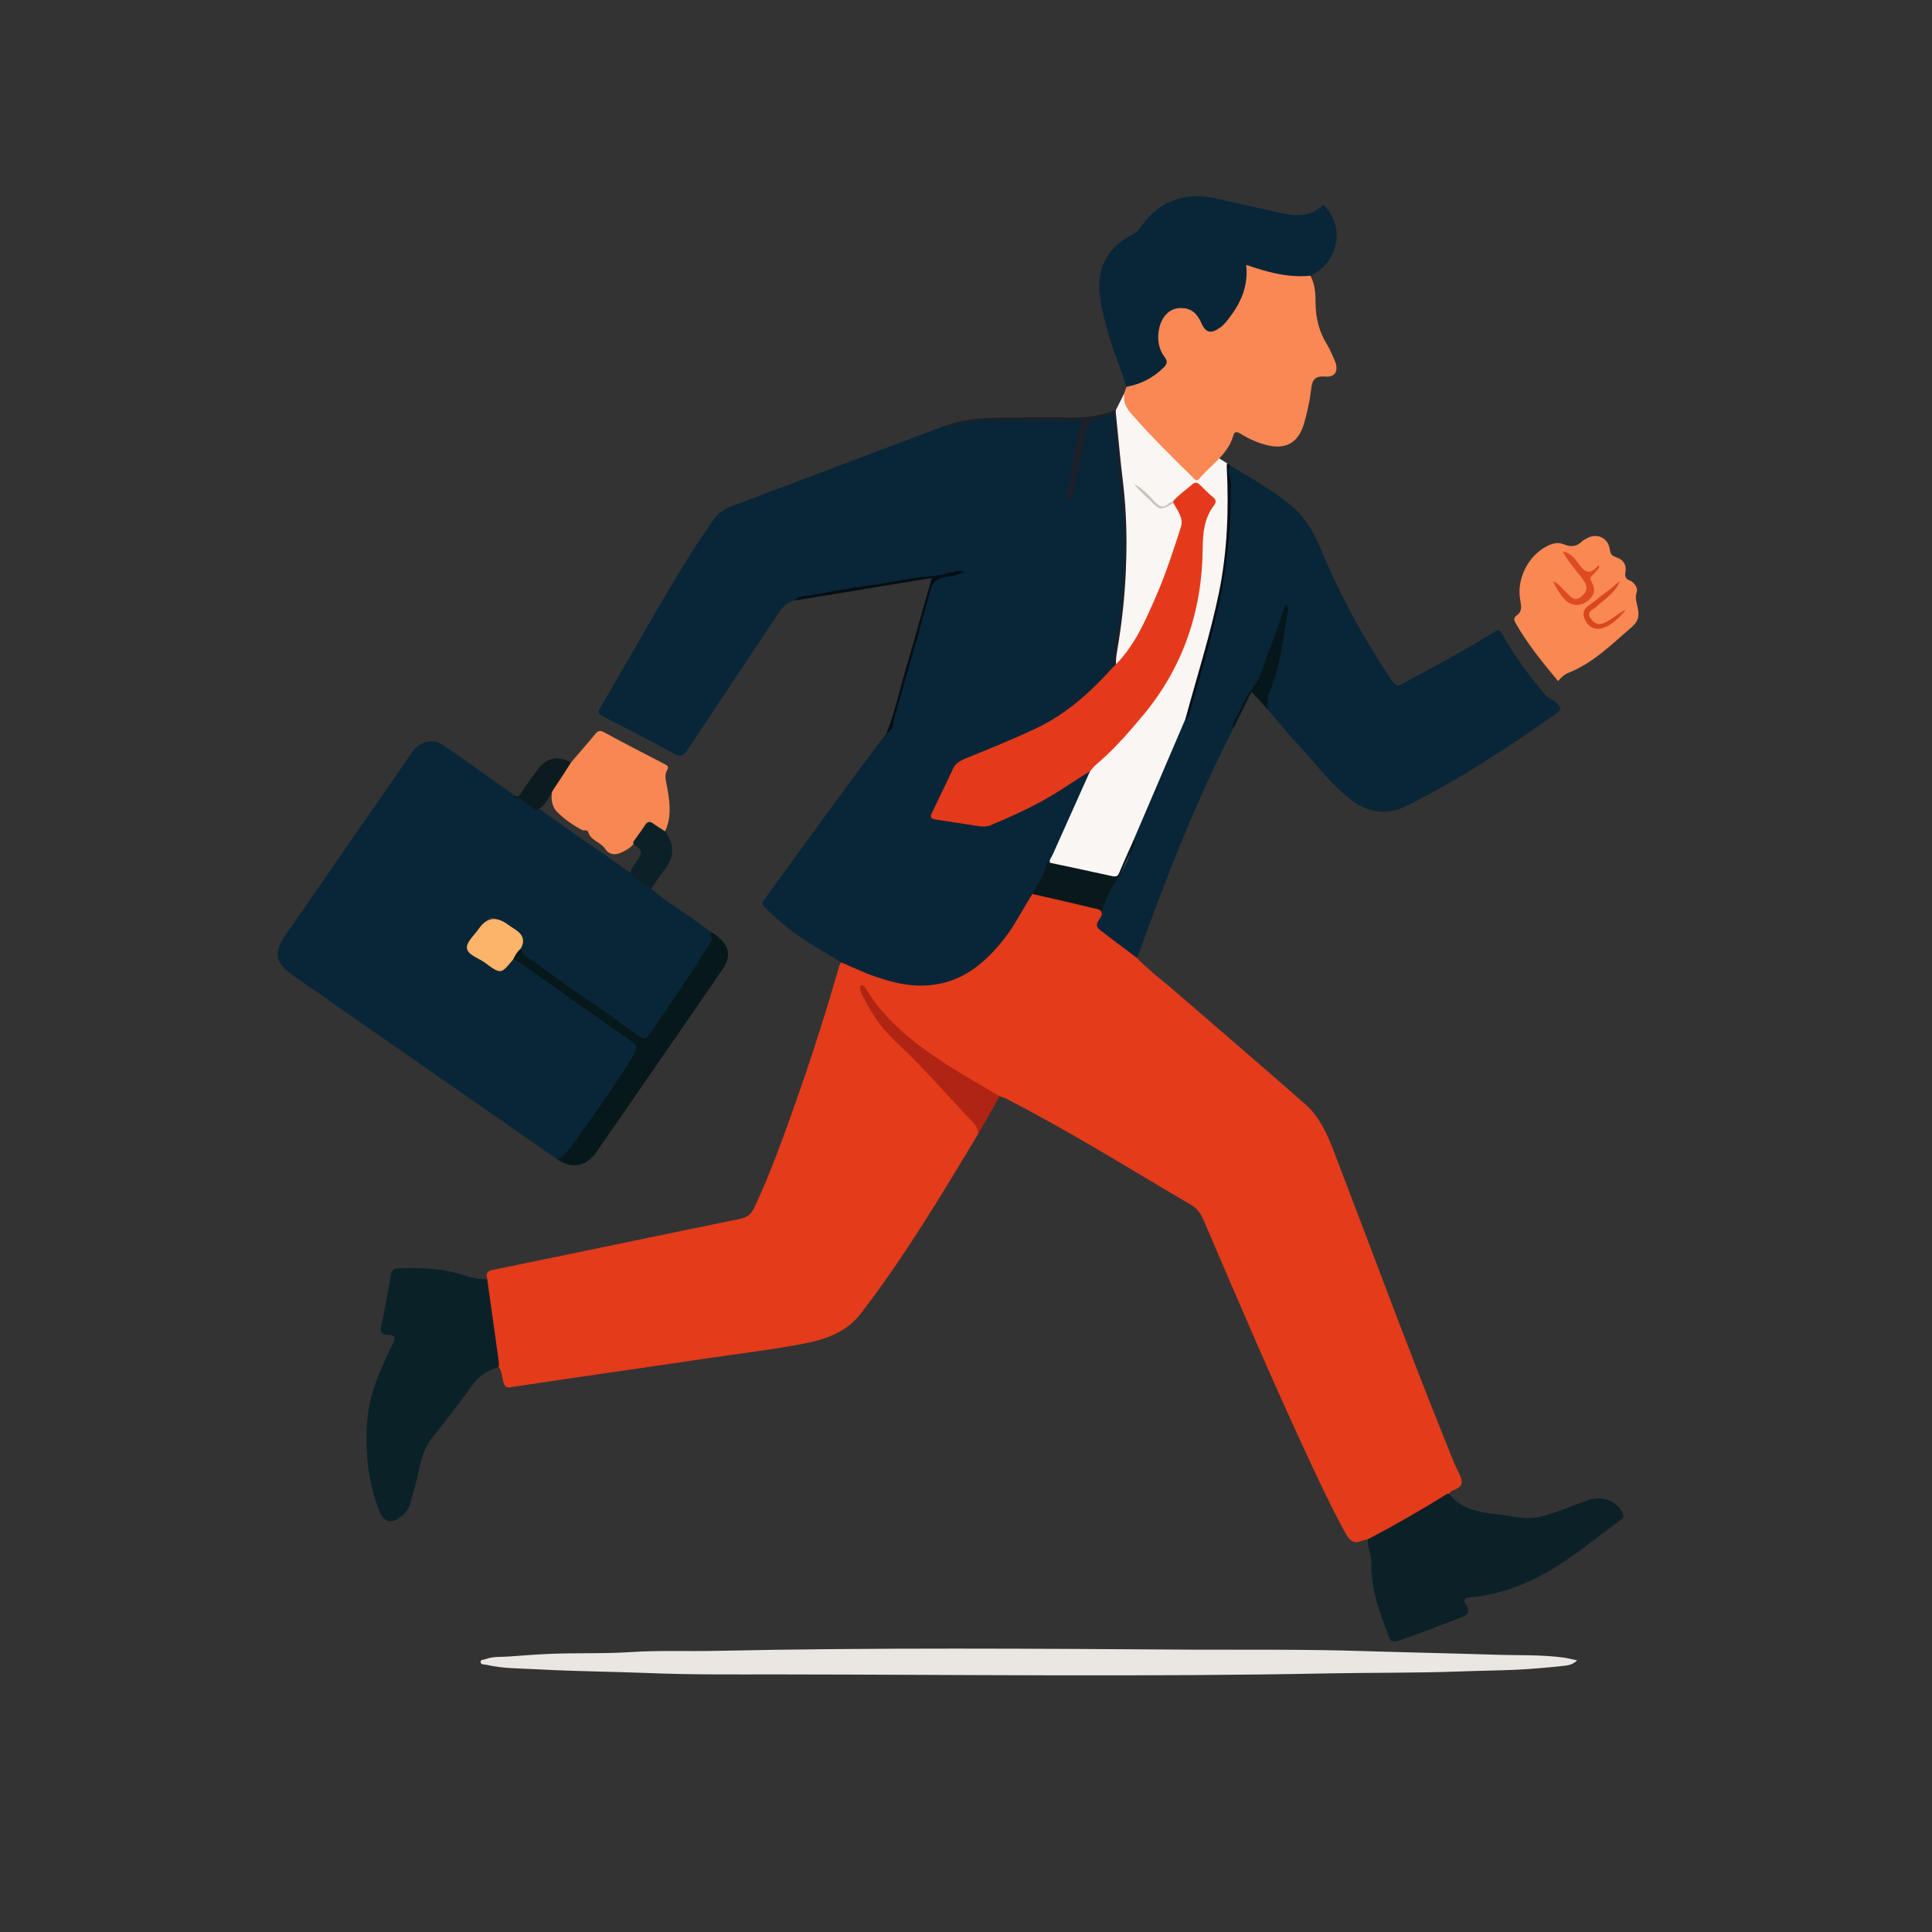 <svg xmlns="http://www.w3.org/2000/svg" xmlns:xlink="http://www.w3.org/1999/xlink" width="50" zoomAndPan="magnify" viewBox="0 0 37.5 37.5" height="50" preserveAspectRatio="xMidYMid meet" version="1.0"><rect x="0" y="0" width="37.5" height="37.5" fill="#333333" stroke="none"/><defs><clipPath id="77dd2c70d4"><path d="M 5.305 14 L 14 14 L 14 23 L 5.305 23 Z M 5.305 14 " clip-rule="nonzero"/></clipPath><clipPath id="29f76440dd"><path d="M 9 32 L 31 32 L 31 32.566 L 9 32.566 Z M 9 32 " clip-rule="nonzero"/></clipPath><clipPath id="71a8804319"><path d="M 21 3.699 L 26 3.699 L 26 8 L 21 8 Z M 21 3.699 " clip-rule="nonzero"/></clipPath><clipPath id="e7f8b92d3c"><path d="M 26 28 L 31.949 28 L 31.949 32 L 26 32 Z M 26 28 " clip-rule="nonzero"/></clipPath><clipPath id="33a2d86a19"><path d="M 29 10 L 31.949 10 L 31.949 14 L 29 14 Z M 29 10 " clip-rule="nonzero"/></clipPath><clipPath id="212284df9c"><path d="M 30 10 L 31.949 10 L 31.949 12 L 30 12 Z M 30 10 " clip-rule="nonzero"/></clipPath><clipPath id="92f063e83a"><path d="M 30 11 L 31.949 11 L 31.949 13 L 30 13 Z M 30 11 " clip-rule="nonzero"/></clipPath></defs><path fill="#faf6f3" d="M 21.66 7.957 L 21.863 7.555 C 22.406 8.004 22.988 8.441 23.617 8.863 C 23.684 8.91 23.754 8.953 23.82 8.996 C 23.926 9.094 24.016 9.195 24.09 9.301 C 25.25 10.93 23.316 13.988 23.008 14.465 C 22.457 15.664 21.906 16.859 21.355 18.055 C 20.488 17.676 19.621 17.293 18.754 16.914 C 19.723 13.93 20.691 10.941 21.66 7.957 Z M 21.66 7.957 " fill-opacity="1" fill-rule="nonzero"/><path fill="#e43b1b" d="M 9.457 24.828 C 9.43 24.723 9.445 24.672 9.582 24.645 C 11.176 24.32 12.766 23.984 14.359 23.66 C 14.496 23.633 14.578 23.57 14.637 23.449 C 14.965 22.75 15.223 22.023 15.48 21.293 C 15.777 20.449 16.047 19.598 16.293 18.738 C 16.301 18.719 16.316 18.699 16.324 18.68 C 16.441 18.645 16.531 18.715 16.625 18.762 C 16.973 18.926 17.34 19.035 17.723 19.078 C 18.254 19.133 18.699 18.938 19.086 18.586 C 19.387 18.312 19.609 17.988 19.809 17.645 C 19.875 17.531 19.918 17.395 20.047 17.324 C 20.176 17.301 20.289 17.367 20.41 17.391 C 20.672 17.445 20.934 17.516 21.195 17.574 C 21.281 17.594 21.379 17.609 21.41 17.715 C 21.297 17.949 21.426 18.078 21.609 18.203 C 21.77 18.312 21.945 18.418 22.059 18.586 C 22.309 18.844 22.598 19.055 22.867 19.293 C 23.688 20.004 24.516 20.711 25.332 21.43 C 25.602 21.668 25.754 21.992 25.879 22.32 C 26.598 24.188 27.285 26.062 28.031 27.914 C 28.129 28.145 28.207 28.383 28.324 28.605 C 28.402 28.762 28.395 28.852 28.23 28.918 C 28.191 28.934 28.145 28.949 28.129 28.996 C 28.051 29.109 27.918 29.141 27.812 29.211 C 27.461 29.434 27.098 29.641 26.719 29.824 C 26.664 29.852 26.613 29.891 26.547 29.879 C 26.512 29.887 26.48 29.891 26.449 29.902 C 26.305 29.969 26.211 29.922 26.133 29.789 C 25.887 29.352 25.676 28.898 25.461 28.445 C 24.734 26.887 24.055 25.305 23.379 23.723 C 23.324 23.594 23.266 23.477 23.137 23.398 C 21.934 22.691 20.754 21.953 19.512 21.316 C 19.477 21.301 19.438 21.293 19.402 21.277 C 19.316 21.277 19.242 21.23 19.172 21.188 C 18.645 20.879 18.109 20.582 17.641 20.188 C 17.305 19.902 16.992 19.59 16.754 19.215 C 16.93 19.66 17.215 20.027 17.562 20.344 C 17.82 20.578 18.055 20.836 18.293 21.086 C 18.504 21.309 18.715 21.531 18.922 21.762 C 18.992 21.84 19.023 21.914 18.984 22.012 C 18.273 23.199 17.559 24.387 16.715 25.488 C 16.441 25.848 16.055 25.988 15.633 26.074 C 14.992 26.199 14.34 26.273 13.688 26.371 C 12.957 26.48 12.227 26.586 11.492 26.691 C 10.965 26.77 10.438 26.844 9.91 26.926 C 9.828 26.941 9.801 26.91 9.777 26.848 C 9.742 26.746 9.75 26.625 9.68 26.535 C 9.645 26.488 9.637 26.434 9.629 26.379 C 9.559 25.934 9.496 25.484 9.434 25.039 C 9.426 24.969 9.418 24.895 9.457 24.828 Z M 9.457 24.828 " fill-opacity="1" fill-rule="nonzero"/><path fill="#092638" d="M 20.039 17.352 C 19.844 17.656 19.688 17.984 19.457 18.266 C 19.121 18.676 18.73 19.016 18.18 19.105 C 17.77 19.176 17.375 19.09 16.992 18.957 C 16.766 18.879 16.547 18.773 16.328 18.68 C 15.992 18.469 15.645 18.285 15.332 18.043 C 15.16 17.906 14.996 17.766 14.844 17.609 C 14.805 17.57 14.777 17.543 14.824 17.477 C 15.609 16.391 16.398 15.305 17.203 14.234 C 17.297 14.16 17.305 14.051 17.332 13.949 C 17.57 13.125 17.82 12.305 18.027 11.469 C 18.078 11.266 18.199 11.188 18.383 11.156 C 18.434 11.148 18.484 11.152 18.504 11.145 C 17.504 11.277 16.484 11.453 15.461 11.629 C 15.441 11.633 15.43 11.641 15.426 11.656 C 15.277 11.684 15.191 11.781 15.109 11.902 C 14.523 12.785 13.93 13.668 13.344 14.555 C 13.258 14.68 13.203 14.699 13.062 14.621 C 12.617 14.371 12.16 14.137 11.703 13.906 C 11.602 13.852 11.598 13.824 11.656 13.727 C 12.25 12.723 12.809 11.699 13.43 10.711 C 13.555 10.508 13.699 10.316 13.828 10.117 C 13.922 9.973 14.047 9.883 14.203 9.824 C 15.57 9.309 16.938 8.793 18.305 8.277 C 18.32 8.273 18.336 8.27 18.352 8.266 C 18.5 8.262 18.629 8.195 18.773 8.176 C 19.238 8.125 19.703 8.125 20.168 8.129 C 20.398 8.133 20.629 8.125 20.859 8.129 C 21.031 8.129 21.047 8.148 21.008 8.312 C 20.906 8.715 20.852 9.125 20.793 9.535 C 20.828 9.246 20.918 8.969 20.965 8.684 C 20.973 8.633 20.98 8.582 20.992 8.535 C 21.059 8.262 21.23 8.094 21.504 8.035 C 21.586 8.016 21.633 8.027 21.641 8.121 C 21.699 8.672 21.758 9.227 21.812 9.781 C 21.875 10.461 21.832 11.141 21.773 11.816 C 21.746 12.137 21.691 12.453 21.637 12.773 C 21.629 12.824 21.625 12.871 21.629 12.922 C 21.629 12.98 21.594 13.027 21.555 13.066 C 21.156 13.488 20.742 13.883 20.203 14.133 C 19.793 14.328 19.387 14.535 18.953 14.676 C 18.695 14.762 18.508 14.914 18.414 15.184 C 18.352 15.367 18.254 15.543 18.168 15.719 C 18.121 15.816 18.141 15.859 18.254 15.867 C 18.422 15.883 18.59 15.914 18.754 15.949 C 19 16.008 19.223 15.977 19.457 15.875 C 20 15.637 20.512 15.355 20.996 15.012 C 21.043 14.98 21.086 14.922 21.156 14.973 C 20.914 15.512 20.672 16.051 20.43 16.594 C 20.41 16.641 20.363 16.684 20.379 16.746 C 20.328 16.902 20.25 17.047 20.18 17.195 C 20.148 17.262 20.098 17.309 20.039 17.352 Z M 20.039 17.352 " fill-opacity="1" fill-rule="nonzero"/><g clip-path="url(#77dd2c70d4)"><path fill="#092638" d="M 10.824 22.508 C 9.859 21.836 8.891 21.164 7.926 20.492 C 7.172 19.969 6.422 19.445 5.672 18.922 C 5.344 18.691 5.305 18.496 5.531 18.164 C 6.359 16.969 7.184 15.777 8.012 14.582 C 8.152 14.383 8.41 14.328 8.617 14.473 C 9.078 14.789 9.527 15.113 9.984 15.438 C 10.176 15.469 10.297 15.625 10.469 15.699 C 11.051 16.129 11.66 16.523 12.246 16.953 C 12.379 17.051 12.539 17.109 12.641 17.25 C 12.914 17.492 13.234 17.676 13.527 17.891 C 13.617 17.957 13.707 18.023 13.797 18.086 C 13.871 18.18 13.859 18.266 13.801 18.363 C 13.562 18.754 13.293 19.125 13.039 19.508 C 12.914 19.688 12.789 19.863 12.672 20.047 C 12.559 20.219 12.504 20.234 12.332 20.109 C 11.977 19.848 11.609 19.598 11.25 19.34 C 10.926 19.109 10.602 18.879 10.273 18.652 C 10.191 18.594 10.102 18.547 10.082 18.434 C 10.141 18.199 10.141 18.199 9.93 18.043 C 9.832 17.973 9.727 17.91 9.625 17.836 C 9.559 17.785 9.508 17.793 9.461 17.863 C 9.363 18.008 9.258 18.145 9.16 18.289 C 9.105 18.371 9.109 18.426 9.191 18.484 C 9.332 18.578 9.469 18.676 9.602 18.773 C 9.691 18.84 9.762 18.84 9.82 18.738 C 9.859 18.676 9.902 18.613 9.98 18.598 C 10.055 18.594 10.105 18.645 10.16 18.684 C 10.777 19.133 11.418 19.547 12.027 20.008 C 12.113 20.07 12.203 20.125 12.293 20.184 C 12.445 20.277 12.453 20.328 12.359 20.484 C 12.195 20.75 12.012 21.004 11.836 21.262 C 11.594 21.621 11.352 21.977 11.086 22.316 C 11.016 22.402 10.957 22.504 10.824 22.508 Z M 10.824 22.508 " fill-opacity="1" fill-rule="nonzero"/></g><path fill="#092638" d="M 22.059 18.586 C 21.824 18.41 21.586 18.234 21.352 18.051 C 21.207 17.938 21.363 17.848 21.387 17.75 C 21.41 17.461 21.539 17.23 21.711 16.996 C 21.852 16.801 21.949 16.559 22 16.312 C 22.336 15.527 22.672 14.742 23.008 13.957 C 23.086 13.871 23.094 13.754 23.121 13.648 C 23.262 13.145 23.418 12.645 23.547 12.137 C 23.781 11.215 23.887 10.285 23.855 9.336 C 23.852 9.238 23.781 9.129 23.887 9.043 C 24.289 9.281 24.695 9.512 25.059 9.809 C 25.312 10.02 25.48 10.293 25.609 10.594 C 25.992 11.516 26.465 12.395 27.027 13.223 C 27.098 13.324 27.137 13.32 27.234 13.266 C 27.828 12.938 28.434 12.625 29.008 12.262 C 29.102 12.199 29.121 12.238 29.16 12.312 C 29.395 12.734 29.68 13.117 29.992 13.484 C 30.059 13.566 30.199 13.594 30.266 13.707 C 30.297 13.762 30.297 13.785 30.242 13.824 C 29.305 14.488 28.348 15.117 27.316 15.637 C 26.898 15.844 26.535 15.773 26.184 15.492 C 25.82 15.203 25.543 14.832 25.234 14.496 C 25.012 14.258 24.809 14.008 24.598 13.762 C 24.539 13.637 24.562 13.516 24.613 13.395 C 24.805 12.91 24.859 12.395 24.945 11.887 C 24.828 12.254 24.68 12.609 24.547 12.973 C 24.484 13.145 24.395 13.293 24.277 13.445 C 24.125 13.641 24.004 13.875 23.945 14.129 C 23.227 15.523 22.656 16.98 22.125 18.453 C 22.105 18.5 22.082 18.543 22.059 18.586 Z M 22.059 18.586 " fill-opacity="1" fill-rule="nonzero"/><path fill="#fa8854" d="M 25.434 5.352 C 25.527 5.52 25.535 5.707 25.535 5.887 C 25.539 6.18 25.605 6.445 25.762 6.695 C 25.82 6.789 25.859 6.895 25.906 6.996 C 25.988 7.188 25.926 7.328 25.719 7.309 C 25.477 7.289 25.465 7.426 25.445 7.59 C 25.418 7.812 25.367 8.027 25.305 8.242 C 25.191 8.602 24.945 8.734 24.578 8.637 C 24.395 8.59 24.23 8.512 24.07 8.414 C 23.992 8.367 23.957 8.383 23.934 8.469 C 23.824 8.832 23.5 9.027 23.273 9.297 C 23.23 9.352 23.195 9.309 23.164 9.277 C 22.75 8.875 22.344 8.469 21.961 8.035 C 21.812 7.867 21.777 7.707 21.867 7.508 C 21.922 7.438 22.012 7.43 22.09 7.398 C 22.23 7.344 22.359 7.27 22.477 7.168 C 22.566 7.086 22.594 7.012 22.531 6.895 C 22.402 6.656 22.406 6.414 22.543 6.176 C 22.703 5.883 23.051 5.848 23.27 6.098 C 23.301 6.133 23.32 6.172 23.344 6.211 C 23.465 6.414 23.562 6.434 23.719 6.262 C 23.961 5.996 24.141 5.695 24.145 5.324 C 24.148 5.113 24.184 5.09 24.391 5.156 C 24.699 5.254 25.008 5.328 25.332 5.309 C 25.371 5.305 25.41 5.309 25.434 5.352 Z M 25.434 5.352 " fill-opacity="1" fill-rule="nonzero"/><g clip-path="url(#29f76440dd)"><path fill="#eae7e2" d="M 30.613 32.227 C 30.508 32.332 30.391 32.328 30.293 32.34 C 30.008 32.371 29.715 32.395 29.426 32.41 C 29.047 32.426 28.664 32.43 28.281 32.445 C 27.457 32.473 26.633 32.465 25.805 32.48 C 22.23 32.551 18.652 32.504 15.078 32.5 C 14.242 32.5 13.402 32.508 12.566 32.473 C 11.859 32.445 11.152 32.441 10.449 32.402 C 10.109 32.383 9.766 32.391 9.434 32.312 C 9.391 32.305 9.328 32.316 9.328 32.254 C 9.332 32.207 9.391 32.219 9.426 32.203 C 9.574 32.148 9.734 32.164 9.891 32.152 C 10.145 32.133 10.402 32.113 10.66 32.102 C 11.195 32.078 11.73 32.102 12.258 32.066 C 12.805 32.031 13.348 32.055 13.895 32.043 C 16.992 31.977 20.09 32 23.188 32.02 C 24.277 32.023 25.367 32.012 26.457 32.047 C 27.305 32.074 28.148 32.09 28.996 32.117 C 29.453 32.133 29.914 32.113 30.371 32.176 C 30.441 32.188 30.512 32.207 30.613 32.227 Z M 30.613 32.227 " fill-opacity="1" fill-rule="nonzero"/></g><g clip-path="url(#71a8804319)"><path fill="#092638" d="M 25.434 5.352 C 25.008 5.395 24.605 5.285 24.188 5.141 C 24.234 5.543 24.09 5.871 23.859 6.172 C 23.805 6.242 23.75 6.312 23.676 6.363 C 23.504 6.484 23.402 6.461 23.32 6.273 C 23.246 6.105 23.141 5.988 22.949 5.98 C 22.734 5.965 22.562 6.113 22.504 6.355 C 22.457 6.559 22.477 6.758 22.605 6.93 C 22.672 7.016 22.652 7.07 22.582 7.137 C 22.383 7.336 22.141 7.457 21.863 7.508 C 21.746 7.113 21.57 6.734 21.473 6.332 C 21.418 6.125 21.363 5.914 21.344 5.699 C 21.297 5.191 21.496 4.809 21.949 4.57 C 22.023 4.531 22.086 4.488 22.137 4.414 C 22.477 3.914 22.988 3.715 23.582 3.848 C 24.035 3.945 24.48 4.055 24.934 4.148 C 25.207 4.203 25.473 4.188 25.684 3.973 C 26.129 4.41 25.98 5.094 25.434 5.352 Z M 25.434 5.352 " fill-opacity="1" fill-rule="nonzero"/></g><path fill="#e43a1b" d="M 21.156 14.969 C 20.852 15.156 20.562 15.363 20.25 15.535 C 19.918 15.719 19.57 15.875 19.219 16.02 C 19.152 16.047 19.086 16.047 19.02 16.039 C 18.73 15.996 18.445 15.949 18.156 15.906 C 18.078 15.895 18.047 15.867 18.086 15.785 C 18.227 15.496 18.363 15.203 18.504 14.91 C 18.562 14.789 18.684 14.746 18.797 14.699 C 19.246 14.516 19.695 14.336 20.137 14.125 C 20.715 13.844 21.172 13.43 21.594 12.961 C 21.613 12.934 21.621 12.895 21.664 12.891 C 22.031 12.516 22.234 12.043 22.438 11.574 C 22.629 11.137 22.777 10.68 22.922 10.227 C 22.977 10.055 22.855 9.91 22.777 9.766 C 22.766 9.762 22.758 9.758 22.758 9.75 C 22.762 9.738 22.762 9.734 22.766 9.734 C 22.875 9.605 23.016 9.512 23.141 9.402 C 23.195 9.355 23.238 9.359 23.285 9.406 C 23.371 9.488 23.449 9.574 23.543 9.648 C 23.609 9.703 23.609 9.75 23.562 9.812 C 23.379 10.055 23.348 10.328 23.344 10.629 C 23.336 11.863 22.961 12.977 22.148 13.93 C 21.871 14.262 21.586 14.582 21.254 14.859 C 21.219 14.891 21.191 14.934 21.156 14.973 Z M 21.156 14.969 " fill-opacity="1" fill-rule="nonzero"/><path fill="#0b2128" d="M 9.457 24.828 C 9.535 25.371 9.609 25.914 9.684 26.453 C 9.688 26.48 9.68 26.508 9.68 26.535 C 9.469 26.594 9.301 26.699 9.168 26.887 C 8.918 27.234 8.656 27.574 8.387 27.91 C 8.16 28.188 8.148 28.535 8.055 28.855 C 8.023 28.973 7.992 29.09 7.957 29.203 C 7.93 29.293 7.875 29.363 7.805 29.422 C 7.602 29.59 7.453 29.562 7.359 29.32 C 7.141 28.754 7.082 28.172 7.129 27.566 C 7.172 27.027 7.395 26.555 7.625 26.082 C 7.684 25.965 7.668 25.914 7.543 25.91 C 7.383 25.906 7.371 25.84 7.406 25.699 C 7.477 25.387 7.527 25.066 7.586 24.754 C 7.602 24.672 7.633 24.617 7.734 24.617 C 8.152 24.609 8.566 24.609 8.965 24.742 C 9.129 24.797 9.289 24.836 9.457 24.828 Z M 9.457 24.828 " fill-opacity="1" fill-rule="nonzero"/><g clip-path="url(#e7f8b92d3c)"><path fill="#0b2127" d="M 26.547 29.879 C 27.07 29.605 27.582 29.312 28.082 29 C 28.094 28.992 28.113 29 28.129 28.996 C 28.359 29.293 28.695 29.348 29.039 29.391 C 29.176 29.406 29.316 29.426 29.453 29.449 C 29.754 29.504 30.027 29.418 30.301 29.312 C 30.488 29.246 30.672 29.164 30.863 29.109 C 31.129 29.031 31.398 29.152 31.492 29.363 C 31.516 29.418 31.52 29.453 31.469 29.492 C 30.75 30.023 30.07 30.625 29.184 30.879 C 28.973 30.941 28.758 30.984 28.543 31.004 C 28.449 31.012 28.383 31.039 28.453 31.141 C 28.555 31.289 28.484 31.352 28.34 31.402 C 27.938 31.551 27.543 31.715 27.137 31.848 C 27.035 31.879 26.992 31.867 26.957 31.766 C 26.781 31.305 26.605 30.844 26.617 30.336 C 26.621 30.184 26.543 30.035 26.547 29.879 Z M 26.547 29.879 " fill-opacity="1" fill-rule="nonzero"/></g><g clip-path="url(#33a2d86a19)"><path fill="#f98853" d="M 30.242 13.219 C 29.941 12.859 29.648 12.5 29.418 12.094 C 29.387 12.039 29.375 11.992 29.434 11.949 C 29.551 11.871 29.527 11.762 29.508 11.648 C 29.43 11.234 29.668 10.773 30.047 10.59 C 30.148 10.543 30.25 10.52 30.355 10.566 C 30.484 10.621 30.602 10.613 30.707 10.508 C 30.73 10.484 30.762 10.469 30.793 10.453 C 30.992 10.336 31.215 10.434 31.246 10.664 C 31.258 10.758 31.289 10.789 31.379 10.82 C 31.5 10.859 31.574 10.957 31.551 11.094 C 31.535 11.184 31.551 11.242 31.645 11.273 C 31.676 11.281 31.699 11.309 31.723 11.336 C 31.762 11.379 31.785 11.441 31.77 11.488 C 31.684 11.707 31.949 11.934 31.676 12.168 C 31.289 12.5 30.934 12.863 30.445 13.059 C 30.367 13.09 30.305 13.145 30.242 13.219 Z M 30.242 13.219 " fill-opacity="1" fill-rule="nonzero"/></g><path fill="#f98753" d="M 11.082 14.801 C 11.238 14.617 11.398 14.438 11.551 14.25 C 11.605 14.184 11.645 14.168 11.727 14.215 C 12.109 14.422 12.5 14.625 12.887 14.824 C 12.945 14.855 12.996 14.875 12.945 14.957 C 12.895 15.043 12.922 15.141 12.941 15.234 C 12.996 15.535 13.047 15.84 12.91 16.133 C 12.82 16.16 12.766 16.09 12.703 16.051 C 12.629 16.004 12.57 16.012 12.523 16.086 C 12.453 16.191 12.371 16.289 12.293 16.387 C 12.23 16.461 12.148 16.508 12.059 16.547 C 11.938 16.605 11.82 16.59 11.746 16.477 C 11.66 16.34 11.457 16.316 11.414 16.141 C 11.406 16.121 11.375 16.117 11.352 16.117 C 11.336 16.117 11.316 16.121 11.305 16.113 C 11.125 16.02 10.957 15.902 10.816 15.762 C 10.699 15.645 10.691 15.48 10.723 15.32 C 10.816 15.129 10.898 14.93 11.082 14.801 Z M 11.082 14.801 " fill-opacity="1" fill-rule="nonzero"/><path fill="#07181b" d="M 10.824 22.508 C 10.957 22.43 11.047 22.305 11.137 22.184 C 11.52 21.652 11.902 21.121 12.246 20.562 C 12.402 20.309 12.402 20.312 12.156 20.141 C 11.465 19.66 10.781 19.172 10.094 18.688 C 10.051 18.656 10.016 18.621 9.961 18.621 C 9.953 18.512 9.996 18.438 10.109 18.41 C 10.152 18.586 10.324 18.629 10.445 18.719 C 10.859 19.027 11.277 19.328 11.707 19.613 C 11.945 19.773 12.164 19.953 12.398 20.109 C 12.496 20.172 12.551 20.164 12.617 20.066 C 12.859 19.695 13.113 19.336 13.359 18.965 C 13.508 18.746 13.641 18.516 13.793 18.297 C 13.852 18.219 13.777 18.156 13.797 18.086 C 13.891 18.137 13.973 18.203 14.039 18.285 C 14.164 18.438 14.164 18.613 14.031 18.805 C 13.445 19.66 12.859 20.508 12.27 21.359 C 12.039 21.699 11.801 22.035 11.566 22.375 C 11.375 22.645 11.102 22.691 10.824 22.508 Z M 10.824 22.508 " fill-opacity="1" fill-rule="nonzero"/><path fill="#b02414" d="M 18.984 22.012 C 18.988 21.91 18.938 21.84 18.867 21.766 C 18.473 21.352 18.098 20.922 17.699 20.52 C 17.508 20.332 17.305 20.156 17.133 19.949 C 16.965 19.738 16.828 19.512 16.715 19.266 C 16.695 19.219 16.688 19.168 16.707 19.121 C 16.762 19.121 16.789 19.16 16.809 19.195 C 17.195 19.832 17.77 20.273 18.383 20.668 C 18.719 20.883 19.062 21.074 19.402 21.277 C 19.266 21.523 19.125 21.77 18.984 22.012 Z M 18.984 22.012 " fill-opacity="1" fill-rule="nonzero"/><path fill="#09181b" d="M 22 16.312 C 22.055 16.359 22.02 16.402 21.996 16.445 C 21.879 16.668 21.797 16.906 21.652 17.121 C 21.531 17.297 21.422 17.516 21.387 17.75 C 21.387 17.656 21.312 17.645 21.246 17.633 C 20.844 17.535 20.441 17.445 20.039 17.352 C 20.137 17.152 20.281 16.977 20.316 16.746 C 20.316 16.742 20.355 16.746 20.379 16.746 C 20.785 16.832 21.191 16.918 21.598 17.008 C 21.676 17.023 21.703 16.996 21.73 16.926 C 21.816 16.719 21.91 16.516 22 16.312 Z M 22 16.312 " fill-opacity="1" fill-rule="nonzero"/><path fill="#0c2127" d="M 12.289 16.344 C 12.363 16.238 12.445 16.133 12.516 16.023 C 12.566 15.941 12.613 15.934 12.688 15.992 C 12.758 16.043 12.836 16.086 12.91 16.137 C 13.109 16.402 13.09 16.66 12.875 16.914 C 12.789 17.016 12.719 17.137 12.641 17.25 C 12.492 17.176 12.359 17.086 12.238 16.977 C 12.234 16.867 12.309 16.789 12.363 16.711 C 12.449 16.594 12.488 16.496 12.328 16.414 C 12.305 16.402 12.289 16.375 12.289 16.344 Z M 12.289 16.344 " fill-opacity="1" fill-rule="nonzero"/><path fill="#1b2029" d="M 21.664 12.891 C 21.641 12.914 21.617 12.938 21.594 12.961 C 21.629 12.699 21.645 12.43 21.699 12.172 C 21.758 11.902 21.762 11.629 21.789 11.359 C 21.852 10.668 21.82 9.973 21.73 9.281 C 21.684 8.918 21.652 8.555 21.629 8.188 C 21.621 8.047 21.578 8.047 21.457 8.07 C 21.223 8.117 21.098 8.223 21.062 8.465 C 21.004 8.832 20.898 9.191 20.848 9.559 C 20.84 9.613 20.84 9.691 20.77 9.684 C 20.699 9.676 20.707 9.598 20.719 9.543 C 20.824 9.09 20.848 8.621 21.004 8.16 C 20.547 8.16 20.109 8.164 19.676 8.16 C 19.254 8.156 18.832 8.152 18.426 8.285 C 18.398 8.297 18.371 8.289 18.352 8.266 C 18.723 8.117 19.117 8.113 19.508 8.105 C 19.895 8.102 20.285 8.094 20.672 8.102 C 21.004 8.109 21.328 8.098 21.652 7.953 C 21.703 8.441 21.742 8.918 21.801 9.391 C 21.859 9.891 21.875 10.391 21.859 10.895 C 21.844 11.484 21.781 12.074 21.68 12.656 C 21.668 12.734 21.656 12.812 21.664 12.891 Z M 21.664 12.891 " fill-opacity="1" fill-rule="nonzero"/><path fill="#0c1b1f" d="M 11.082 14.801 C 10.973 14.973 10.863 15.145 10.75 15.312 C 10.656 15.449 10.609 15.625 10.441 15.707 C 10.371 15.746 10.348 15.668 10.305 15.645 C 10.199 15.59 10.121 15.488 9.988 15.488 C 9.965 15.488 9.961 15.457 9.984 15.438 C 10.043 15.492 10.07 15.457 10.105 15.402 C 10.219 15.238 10.328 15.074 10.453 14.918 C 10.625 14.699 10.836 14.664 11.082 14.801 Z M 11.082 14.801 " fill-opacity="1" fill-rule="nonzero"/><path fill="#06171b" d="M 23.945 14.129 C 23.918 14.102 23.918 14.066 23.934 14.035 C 24.07 13.805 24.148 13.551 24.324 13.336 C 24.48 13.145 24.523 12.895 24.617 12.668 C 24.742 12.363 24.84 12.043 24.953 11.727 C 25.027 11.77 25.004 11.832 24.996 11.879 C 24.898 12.41 24.855 12.957 24.633 13.457 C 24.586 13.562 24.617 13.66 24.598 13.762 C 24.504 13.656 24.406 13.551 24.293 13.43 C 24.176 13.664 24.059 13.898 23.945 14.129 Z M 23.945 14.129 " fill-opacity="1" fill-rule="nonzero"/><path fill="#060d15" d="M 15.426 11.656 C 15.512 11.551 15.641 11.574 15.75 11.555 C 16.121 11.48 16.496 11.414 16.871 11.363 C 17.293 11.309 17.703 11.207 18.129 11.176 C 18.262 11.168 18.391 11.125 18.52 11.094 C 18.578 11.082 18.637 11.07 18.719 11.102 C 18.57 11.176 18.434 11.184 18.301 11.211 C 18.172 11.238 18.102 11.309 18.066 11.438 C 17.84 12.262 17.605 13.086 17.367 13.906 C 17.336 14.02 17.352 14.172 17.203 14.234 C 17.359 13.867 17.438 13.473 17.551 13.094 C 17.73 12.473 17.906 11.852 18.086 11.219 C 17.449 11.324 16.82 11.426 16.195 11.531 C 15.941 11.57 15.684 11.613 15.426 11.656 Z M 15.426 11.656 " fill-opacity="1" fill-rule="nonzero"/><path fill="#070e17" d="M 23.887 9.043 C 23.805 9.148 23.887 9.258 23.891 9.363 C 23.898 10.043 23.852 10.715 23.727 11.387 C 23.578 12.211 23.32 13.008 23.098 13.816 C 23.082 13.867 23.055 13.918 23.035 13.969 C 23.035 13.969 23.023 13.969 23.02 13.969 C 23.016 13.965 23.012 13.961 23.008 13.957 C 23.23 13.141 23.488 12.336 23.66 11.504 C 23.824 10.699 23.852 9.891 23.812 9.078 C 23.805 8.953 23.836 9.004 23.887 9.043 Z M 23.887 9.043 " fill-opacity="1" fill-rule="nonzero"/><path fill="#c9c4ba" d="M 22.766 9.734 C 22.773 9.742 22.777 9.754 22.777 9.766 C 22.523 9.91 22.523 9.91 22.312 9.703 C 22.207 9.602 22.098 9.508 22.012 9.395 C 22.172 9.473 22.289 9.605 22.406 9.73 C 22.5 9.828 22.578 9.883 22.691 9.766 C 22.707 9.746 22.742 9.746 22.766 9.734 Z M 22.766 9.734 " fill-opacity="1" fill-rule="nonzero"/><path fill="#fcb36a" d="M 10.109 18.41 C 10.043 18.469 9.996 18.543 9.961 18.621 C 9.723 18.914 9.719 18.914 9.41 18.684 C 9.285 18.594 9.074 18.535 9.062 18.398 C 9.055 18.281 9.211 18.148 9.293 18.027 C 9.445 17.809 9.629 17.781 9.848 17.938 C 9.906 17.98 9.969 18.02 10.027 18.059 C 10.16 18.156 10.188 18.27 10.109 18.41 Z M 10.109 18.41 " fill-opacity="1" fill-rule="nonzero"/><g clip-path="url(#212284df9c)"><path fill="#dd4b22" d="M 31.039 11.023 C 31 11.066 30.961 11.113 30.918 11.156 C 30.871 11.195 30.852 11.223 30.891 11.293 C 30.98 11.445 30.945 11.566 30.809 11.672 C 30.68 11.766 30.523 11.766 30.406 11.668 C 30.324 11.602 30.203 11.422 30.145 11.281 C 30.273 11.34 30.34 11.445 30.426 11.523 C 30.504 11.602 30.578 11.68 30.695 11.578 C 30.82 11.469 30.824 11.387 30.727 11.25 C 30.602 11.074 30.445 10.922 30.336 10.707 C 30.496 10.734 30.57 10.844 30.633 10.934 C 30.75 11.098 30.859 11.184 31.031 10.965 Z M 31.039 11.023 " fill-opacity="1" fill-rule="nonzero"/></g><g clip-path="url(#92f063e83a)"><path fill="#d9471e" d="M 31.441 11.277 C 31.352 11.508 31.152 11.625 30.984 11.777 C 30.918 11.836 30.789 11.867 30.871 11.996 C 30.949 12.117 31.047 12.148 31.184 12.07 C 31.316 12 31.422 11.891 31.559 11.836 C 31.438 11.98 31.305 12.121 31.117 12.188 C 30.973 12.238 30.836 12.18 30.77 12.039 C 30.703 11.91 30.738 11.816 30.867 11.73 C 30.969 11.664 31.055 11.578 31.156 11.508 C 31.258 11.438 31.348 11.355 31.441 11.277 Z M 31.441 11.277 " fill-opacity="1" fill-rule="nonzero"/></g></svg>